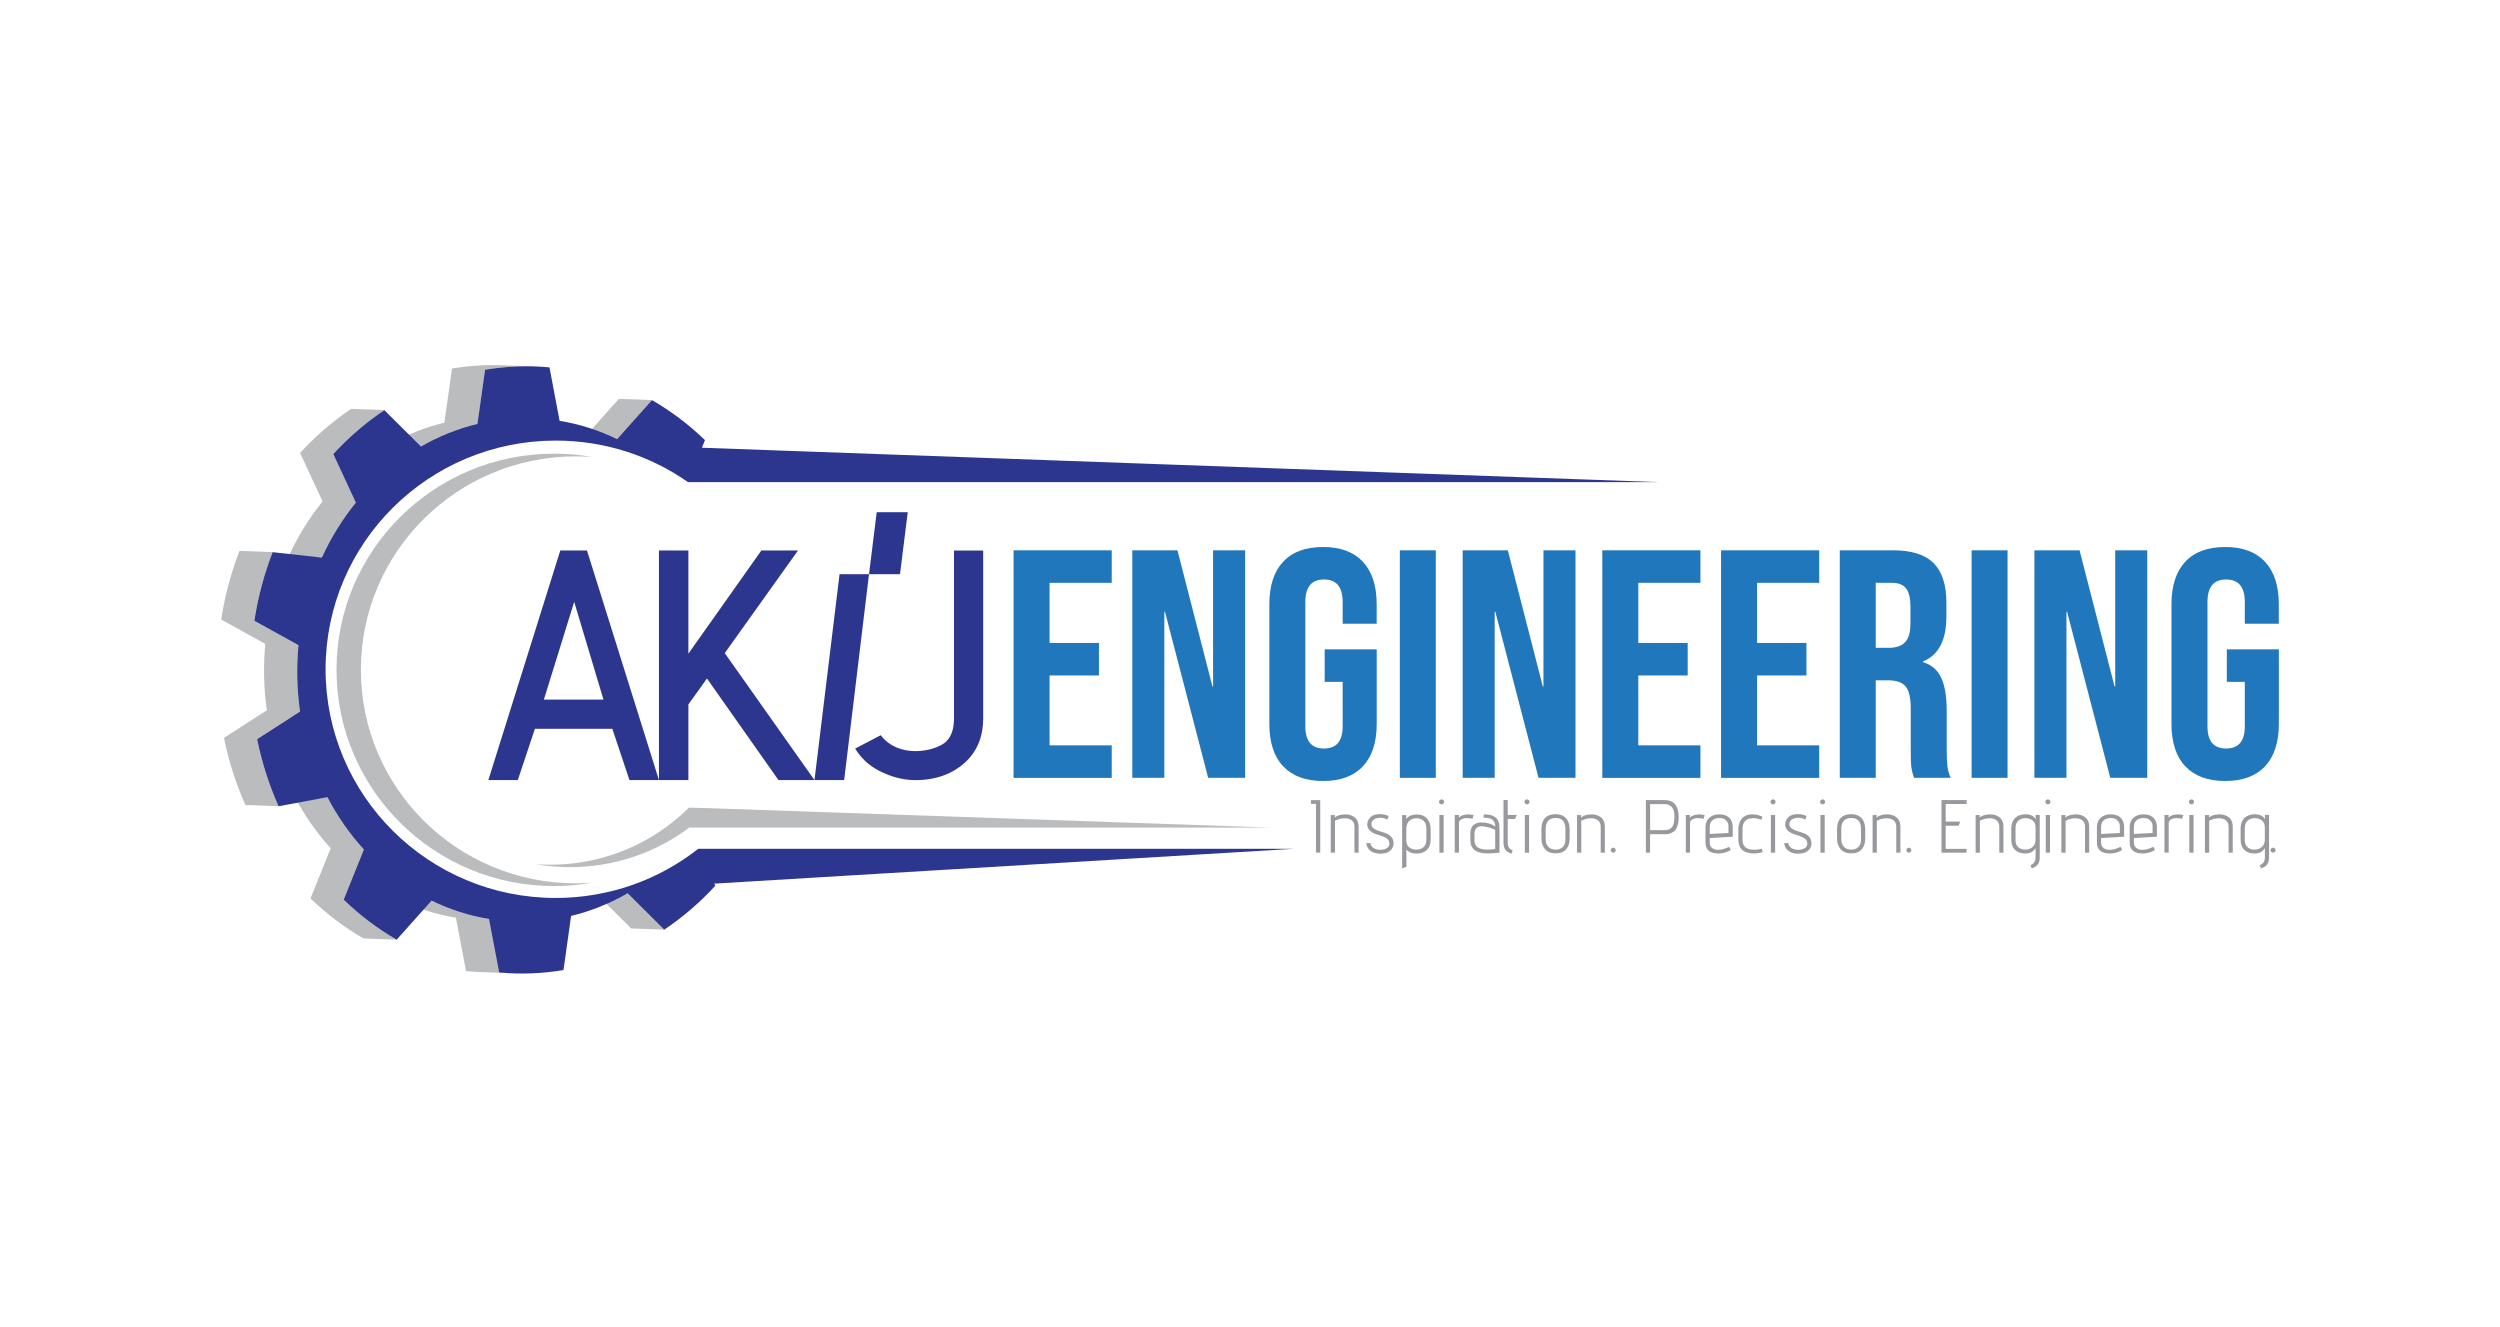 <svg xmlns="http://www.w3.org/2000/svg" width="226" height="120" viewBox="0 0 226 120" fill="none"><rect width="226" height="120" fill="white"></rect><g clip-path="url(#clip0_265_69)"><path d="M119.349 77.078H118.967V72.675L118.51 72.662V72.331H119.349V77.082V77.078Z" fill="#97999C"></path><path d="M120.653 73.91C120.883 73.713 121.208 73.619 121.628 73.619C121.867 73.619 122.068 73.664 122.237 73.75C122.624 73.926 122.817 74.253 122.817 74.736V77.083H122.443V74.756C122.443 74.519 122.381 74.339 122.253 74.208C122.097 74.049 121.867 73.971 121.558 73.971C121.249 73.971 120.957 74.049 120.682 74.2V77.083H120.299V73.681H120.682L120.653 73.91Z" fill="#97999C"></path><path d="M123.522 76.216H123.884C123.913 76.42 124.015 76.572 124.192 76.674C124.369 76.776 124.563 76.825 124.777 76.825C124.991 76.825 125.18 76.78 125.349 76.686C125.517 76.592 125.6 76.453 125.6 76.265C125.6 76.077 125.534 75.93 125.406 75.827C125.275 75.725 125.118 75.643 124.933 75.582C124.748 75.525 124.559 75.459 124.365 75.394C124.176 75.328 124.007 75.23 123.859 75.099C123.686 74.944 123.6 74.756 123.6 74.527C123.6 74.298 123.69 74.085 123.876 73.889C124.061 73.693 124.361 73.595 124.773 73.595C124.917 73.595 125.057 73.611 125.184 73.644C125.312 73.677 125.402 73.709 125.456 73.742L125.538 73.791L125.406 74.102C125.242 73.983 125.036 73.926 124.793 73.926C124.55 73.926 124.349 73.979 124.201 74.081C124.053 74.183 123.978 74.327 123.978 74.502C123.978 74.678 124.053 74.809 124.205 74.907C124.357 75.005 124.526 75.083 124.719 75.136C124.913 75.194 125.106 75.259 125.295 75.328C125.484 75.398 125.649 75.512 125.781 75.66C125.912 75.811 125.978 76.007 125.978 76.257C125.978 76.506 125.875 76.719 125.674 76.903C125.472 77.083 125.176 77.172 124.785 77.172C124.394 77.172 124.09 77.079 123.867 76.894C123.645 76.71 123.53 76.481 123.518 76.207L123.522 76.216Z" fill="#97999C"></path><path d="M127.135 78.354L126.752 78.505V73.681H127.135L127.102 74.028C127.353 73.762 127.674 73.627 128.073 73.627C128.472 73.627 128.776 73.75 128.999 73.995C129.221 74.241 129.332 74.556 129.332 74.944V75.889C129.332 76.302 129.217 76.616 128.982 76.837C128.748 77.058 128.435 77.164 128.044 77.164C127.653 77.164 127.349 77.042 127.139 76.796V78.358L127.135 78.354ZM128.945 75.95V74.911C128.945 74.58 128.859 74.343 128.682 74.192C128.505 74.04 128.299 73.967 128.052 73.967C127.805 73.967 127.6 74.04 127.419 74.188C127.238 74.335 127.147 74.564 127.131 74.875V75.946C127.131 76.24 127.217 76.457 127.382 76.596C127.55 76.735 127.768 76.805 128.032 76.805C128.295 76.805 128.513 76.731 128.682 76.584C128.855 76.436 128.937 76.224 128.937 75.942L128.945 75.95Z" fill="#97999C"></path><path d="M130.545 72.487C130.545 72.548 130.52 72.601 130.475 72.646C130.43 72.691 130.376 72.716 130.314 72.716C130.253 72.716 130.199 72.691 130.154 72.646C130.109 72.601 130.084 72.544 130.084 72.487C130.084 72.429 130.109 72.376 130.154 72.331C130.199 72.286 130.253 72.262 130.319 72.262C130.384 72.262 130.438 72.286 130.479 72.331C130.524 72.376 130.545 72.429 130.545 72.491V72.487ZM130.504 77.079H130.121V73.677H130.504V77.079Z" fill="#97999C"></path><path d="M133.113 74.024C132.94 73.979 132.763 73.954 132.586 73.954C132.409 73.954 132.248 73.995 132.104 74.073C131.96 74.151 131.891 74.265 131.891 74.416V77.078H131.508V73.676H131.891L131.87 73.914C132.084 73.717 132.368 73.623 132.718 73.623C132.874 73.623 133.039 73.64 133.215 73.676L133.113 74.024Z" fill="#97999C"></path><path d="M134.418 77.144C133.422 77.144 132.92 76.739 132.92 75.929V75.365C132.92 74.915 133.076 74.617 133.393 74.462C133.558 74.384 133.718 74.347 133.879 74.347C134.418 74.347 134.846 74.474 135.171 74.727C135.171 74.478 135.097 74.282 134.953 74.134C134.809 73.987 134.525 73.914 134.113 73.914L134.134 73.623C134.504 73.623 134.776 73.668 134.953 73.754C135.047 73.803 135.134 73.852 135.204 73.905C135.278 73.954 135.335 74.02 135.376 74.102C135.418 74.183 135.451 74.253 135.479 74.314C135.508 74.376 135.525 74.457 135.533 74.564C135.545 74.723 135.553 74.887 135.553 75.058V77.082C135.08 77.127 134.702 77.152 134.422 77.152L134.418 77.144ZM135.167 76.764V75.018C134.788 74.838 134.401 74.731 134.006 74.699C133.977 74.695 133.953 74.691 133.924 74.691C133.751 74.691 133.603 74.744 133.48 74.85C133.356 74.956 133.294 75.136 133.294 75.382V75.97C133.294 76.347 133.459 76.592 133.788 76.702C133.977 76.772 134.196 76.805 134.438 76.805C134.681 76.805 134.924 76.788 135.171 76.755L135.167 76.764Z" fill="#97999C"></path><path d="M136.751 76.874L136.64 77.164C136.385 77.091 136.2 76.976 136.089 76.817C135.974 76.657 135.916 76.445 135.916 76.179V72.323H136.299V73.672H137.118L136.953 74.032H136.299V76.179C136.299 76.539 136.447 76.772 136.747 76.87L136.751 76.874Z" fill="#97999C"></path><path d="M138.269 72.487C138.269 72.548 138.249 72.601 138.2 72.646C138.154 72.691 138.101 72.716 138.039 72.716C137.977 72.716 137.924 72.691 137.879 72.646C137.833 72.597 137.809 72.544 137.809 72.487C137.809 72.429 137.829 72.376 137.879 72.331C137.924 72.286 137.977 72.262 138.043 72.262C138.109 72.262 138.158 72.286 138.204 72.331C138.249 72.376 138.269 72.429 138.269 72.491V72.487ZM138.228 77.079H137.846V73.677H138.228V77.079Z" fill="#97999C"></path><path d="M141.895 74.932V75.827C141.895 76.207 141.792 76.522 141.582 76.772C141.372 77.021 141.055 77.144 140.631 77.144C140.208 77.144 139.887 77.017 139.673 76.768C139.455 76.518 139.348 76.203 139.348 75.827V74.932C139.348 74.502 139.459 74.171 139.677 73.942C139.899 73.713 140.212 73.599 140.615 73.599C141.018 73.599 141.335 73.717 141.557 73.954C141.78 74.192 141.891 74.519 141.891 74.928L141.895 74.932ZM141.512 75.897V74.932C141.512 74.278 141.22 73.946 140.631 73.946C140.043 73.946 139.73 74.273 139.73 74.932V75.897C139.73 76.167 139.813 76.387 139.973 76.555C140.134 76.723 140.356 76.805 140.636 76.805C140.915 76.805 141.134 76.723 141.286 76.555C141.438 76.387 141.516 76.171 141.516 75.893L141.512 75.897Z" fill="#97999C"></path><path d="M142.914 73.91C143.145 73.713 143.47 73.619 143.889 73.619C144.128 73.619 144.33 73.664 144.498 73.75C144.885 73.926 145.079 74.253 145.079 74.736V77.083H144.704V74.756C144.704 74.519 144.638 74.339 144.515 74.208C144.359 74.049 144.128 73.971 143.824 73.971C143.519 73.971 143.223 74.049 142.947 74.2V77.083H142.564V73.681H142.947L142.918 73.91H142.914Z" fill="#97999C"></path><path d="M145.996 77.009C145.955 77.054 145.897 77.078 145.836 77.078C145.774 77.078 145.716 77.058 145.675 77.009C145.634 76.964 145.609 76.911 145.609 76.854C145.609 76.796 145.63 76.743 145.675 76.698C145.72 76.653 145.774 76.629 145.836 76.629C145.897 76.629 145.955 76.653 145.996 76.698C146.041 76.743 146.062 76.796 146.062 76.854C146.062 76.911 146.041 76.964 145.996 77.009Z" fill="#97999C"></path><path d="M149.17 77.079H148.787V72.327H150.466C150.898 72.327 151.219 72.458 151.433 72.72C151.643 72.981 151.75 73.333 151.75 73.779C151.75 73.938 151.75 74.073 151.737 74.183C151.729 74.294 151.705 74.433 151.659 74.605C151.614 74.772 151.548 74.911 151.47 75.018C151.388 75.124 151.264 75.218 151.1 75.296C150.935 75.373 150.742 75.414 150.511 75.414H149.166V77.079H149.17ZM149.17 75.042H150.524C150.688 75.042 150.828 75.01 150.939 74.944C151.054 74.879 151.137 74.805 151.19 74.723C151.244 74.641 151.285 74.531 151.314 74.392C151.351 74.233 151.367 74.032 151.367 73.783C151.367 73.415 151.289 73.141 151.133 72.961C150.976 72.781 150.762 72.691 150.495 72.691H149.17V75.046V75.042Z" fill="#97999C"></path><path d="M154.001 74.024C153.828 73.979 153.652 73.954 153.475 73.954C153.298 73.954 153.137 73.995 152.993 74.073C152.849 74.151 152.779 74.265 152.779 74.416V77.078H152.396V73.676H152.779L152.759 73.914C152.973 73.717 153.256 73.623 153.606 73.623C153.763 73.623 153.927 73.64 154.104 73.676L154.001 74.024Z" fill="#97999C"></path><path d="M155.318 76.825C155.63 76.825 155.964 76.731 156.313 76.547L156.466 76.837C156.116 77.05 155.75 77.156 155.367 77.156C154.573 77.156 154.178 76.825 154.178 76.167V74.776C154.178 74.408 154.293 74.126 154.523 73.922C154.754 73.717 155.058 73.615 155.437 73.615C155.815 73.615 156.108 73.717 156.322 73.918C156.531 74.118 156.638 74.4 156.638 74.756V75.639L154.56 75.754V76.167C154.56 76.412 154.651 76.588 154.828 76.694C154.964 76.78 155.128 76.825 155.322 76.825H155.318ZM156.256 75.3V74.711C156.256 74.515 156.202 74.355 156.099 74.233C155.997 74.11 155.885 74.028 155.77 73.995C155.655 73.963 155.544 73.946 155.429 73.946C155.178 73.946 154.972 74.016 154.807 74.151C154.643 74.286 154.56 74.498 154.56 74.789V75.386L156.256 75.304V75.3Z" fill="#97999C"></path><path d="M158.585 76.821C158.79 76.821 159.017 76.792 159.268 76.731L159.35 77.037C159.058 77.115 158.794 77.152 158.556 77.152C158.317 77.152 158.087 77.115 157.86 77.042C157.387 76.886 157.148 76.494 157.148 75.856V74.989C157.148 74.666 157.21 74.4 157.338 74.179C157.556 73.803 157.918 73.615 158.416 73.615C158.716 73.615 159.021 73.689 159.329 73.832L159.218 74.11C158.959 74.012 158.733 73.959 158.548 73.959C158.362 73.959 158.19 73.983 158.045 74.028C157.901 74.073 157.778 74.175 157.675 74.335C157.576 74.494 157.523 74.699 157.523 74.944V75.929C157.523 76.522 157.873 76.817 158.576 76.817L158.585 76.821Z" fill="#97999C"></path><path d="M160.51 72.487C160.51 72.548 160.485 72.601 160.44 72.646C160.394 72.691 160.341 72.716 160.279 72.716C160.218 72.716 160.164 72.691 160.119 72.646C160.074 72.597 160.049 72.544 160.049 72.487C160.049 72.429 160.069 72.376 160.119 72.331C160.164 72.286 160.218 72.262 160.283 72.262C160.349 72.262 160.399 72.286 160.444 72.331C160.489 72.376 160.51 72.429 160.51 72.491V72.487ZM160.469 77.079H160.086V73.677H160.469V77.079Z" fill="#97999C"></path><path d="M161.301 76.216H161.663C161.692 76.42 161.795 76.572 161.972 76.674C162.149 76.776 162.342 76.825 162.556 76.825C162.77 76.825 162.959 76.78 163.128 76.686C163.297 76.592 163.379 76.453 163.379 76.265C163.379 76.077 163.313 75.93 163.186 75.827C163.054 75.725 162.898 75.643 162.712 75.582C162.527 75.525 162.338 75.459 162.145 75.394C161.955 75.328 161.782 75.23 161.638 75.099C161.466 74.944 161.379 74.756 161.379 74.527C161.379 74.298 161.47 74.085 161.655 73.889C161.84 73.693 162.14 73.595 162.552 73.595C162.696 73.595 162.836 73.611 162.963 73.644C163.091 73.677 163.181 73.709 163.235 73.742L163.317 73.791L163.186 74.102C163.021 73.983 162.815 73.926 162.572 73.926C162.33 73.926 162.128 73.979 161.98 74.081C161.832 74.183 161.758 74.327 161.758 74.502C161.758 74.678 161.832 74.809 161.984 74.907C162.136 75.005 162.305 75.083 162.498 75.136C162.692 75.194 162.885 75.259 163.074 75.328C163.264 75.398 163.428 75.512 163.56 75.66C163.692 75.807 163.758 76.007 163.758 76.257C163.758 76.506 163.655 76.719 163.453 76.903C163.251 77.083 162.955 77.172 162.564 77.172C162.173 77.172 161.869 77.079 161.647 76.894C161.424 76.71 161.305 76.481 161.297 76.207L161.301 76.216Z" fill="#97999C"></path><path d="M164.992 72.487C164.992 72.548 164.967 72.601 164.922 72.646C164.877 72.691 164.823 72.716 164.762 72.716C164.7 72.716 164.646 72.691 164.601 72.646C164.556 72.597 164.531 72.544 164.531 72.487C164.531 72.429 164.552 72.376 164.601 72.331C164.646 72.286 164.7 72.262 164.766 72.262C164.832 72.262 164.881 72.286 164.926 72.331C164.972 72.376 164.992 72.429 164.992 72.491V72.487ZM164.951 77.079H164.568V73.677H164.951V77.079Z" fill="#97999C"></path><path d="M168.617 74.932V75.827C168.617 76.207 168.515 76.522 168.305 76.772C168.095 77.021 167.778 77.144 167.354 77.144C166.93 77.144 166.609 77.017 166.395 76.768C166.181 76.518 166.07 76.203 166.07 75.827V74.932C166.07 74.502 166.181 74.171 166.399 73.942C166.622 73.713 166.934 73.599 167.338 73.599C167.741 73.599 168.058 73.717 168.28 73.954C168.502 74.192 168.613 74.519 168.613 74.928L168.617 74.932ZM168.235 75.897V74.932C168.235 74.278 167.943 73.946 167.354 73.946C166.766 73.946 166.453 74.273 166.453 74.932V75.897C166.453 76.167 166.535 76.387 166.696 76.555C166.856 76.723 167.078 76.805 167.358 76.805C167.638 76.805 167.856 76.723 168.008 76.555C168.161 76.391 168.239 76.171 168.239 75.893L168.235 75.897Z" fill="#97999C"></path><path d="M169.633 73.91C169.863 73.713 170.193 73.619 170.608 73.619C170.847 73.619 171.048 73.664 171.217 73.75C171.604 73.926 171.797 74.253 171.797 74.736V77.083H171.423V74.756C171.423 74.519 171.357 74.339 171.234 74.208C171.077 74.049 170.847 73.971 170.542 73.971C170.238 73.971 169.942 74.049 169.666 74.2V77.083H169.283V73.681H169.666L169.637 73.91H169.633Z" fill="#97999C"></path><path d="M172.719 77.009C172.678 77.054 172.62 77.078 172.558 77.078C172.497 77.078 172.439 77.058 172.398 77.009C172.357 76.964 172.332 76.911 172.332 76.854C172.332 76.796 172.353 76.743 172.398 76.698C172.443 76.653 172.497 76.629 172.558 76.629C172.62 76.629 172.678 76.653 172.719 76.698C172.764 76.743 172.785 76.796 172.785 76.854C172.785 76.911 172.764 76.964 172.719 77.009Z" fill="#97999C"></path><path d="M177.777 77.079H175.51V72.327H177.789V72.679H175.892V74.273H177.197L177.065 74.646H175.892V76.735H177.777V77.074V77.079Z" fill="#97999C"></path><path d="M178.945 73.91C179.176 73.713 179.505 73.619 179.921 73.619C180.159 73.619 180.361 73.664 180.53 73.75C180.916 73.926 181.11 74.253 181.11 74.736V77.083H180.735V74.756C180.735 74.519 180.67 74.339 180.546 74.208C180.39 74.049 180.159 73.971 179.855 73.971C179.55 73.971 179.254 74.049 178.978 74.2V77.083H178.596V73.681H178.978L178.95 73.91H178.945Z" fill="#97999C"></path><path d="M183.664 78.501L183.561 78.211C183.861 78.097 184.014 77.864 184.014 77.504V76.661C183.824 76.993 183.52 77.156 183.108 77.156C182.697 77.156 182.38 77.046 182.154 76.829C181.931 76.612 181.82 76.293 181.82 75.88V74.871C181.82 74.474 181.94 74.163 182.17 73.942C182.405 73.722 182.726 73.611 183.137 73.611C183.549 73.611 183.849 73.762 184.038 74.065L184.009 73.672H184.392V77.508C184.392 77.778 184.334 77.99 184.219 78.146C184.104 78.301 183.919 78.416 183.66 78.497L183.664 78.501ZM184.014 75.905V74.797C184.014 74.515 183.923 74.306 183.742 74.167C183.561 74.028 183.347 73.959 183.1 73.959C182.853 73.959 182.643 74.032 182.466 74.179C182.289 74.327 182.203 74.568 182.203 74.903V75.942C182.203 76.228 182.285 76.441 182.446 76.588C182.606 76.731 182.82 76.805 183.079 76.805C183.339 76.805 183.561 76.727 183.742 76.572C183.923 76.416 184.014 76.191 184.014 75.905Z" fill="#97999C"></path><path d="M185.359 72.487C185.359 72.548 185.335 72.601 185.289 72.646C185.244 72.691 185.191 72.716 185.129 72.716C185.067 72.716 185.014 72.691 184.968 72.646C184.923 72.597 184.898 72.544 184.898 72.487C184.898 72.429 184.919 72.376 184.968 72.331C185.014 72.286 185.067 72.262 185.133 72.262C185.199 72.262 185.248 72.286 185.293 72.331C185.339 72.376 185.359 72.429 185.359 72.491V72.487ZM185.318 77.079H184.935V73.677H185.318V77.079Z" fill="#97999C"></path><path d="M186.697 73.91C186.928 73.713 187.257 73.619 187.673 73.619C187.911 73.619 188.113 73.664 188.282 73.75C188.668 73.926 188.862 74.253 188.862 74.736V77.083H188.487V74.756C188.487 74.519 188.422 74.339 188.298 74.208C188.142 74.049 187.911 73.971 187.607 73.971C187.302 73.971 187.006 74.049 186.73 74.2V77.083H186.348V73.681H186.73L186.702 73.91H186.697Z" fill="#97999C"></path><path d="M190.7 76.825C191.013 76.825 191.346 76.731 191.696 76.547L191.848 76.837C191.499 77.05 191.132 77.156 190.75 77.156C189.956 77.156 189.561 76.825 189.561 76.167V74.776C189.561 74.408 189.676 74.126 189.906 73.922C190.137 73.717 190.441 73.615 190.82 73.615C191.198 73.615 191.49 73.717 191.704 73.918C191.914 74.118 192.021 74.4 192.021 74.756V75.639L189.943 75.754V76.167C189.943 76.412 190.034 76.588 190.211 76.694C190.346 76.78 190.511 76.825 190.704 76.825H190.7ZM191.634 75.3V74.711C191.634 74.515 191.581 74.355 191.478 74.233C191.375 74.11 191.264 74.028 191.149 73.995C191.034 73.963 190.923 73.946 190.807 73.946C190.556 73.946 190.351 74.016 190.186 74.151C190.021 74.286 189.939 74.498 189.939 74.789V75.386L191.634 75.304V75.3Z" fill="#97999C"></path><path d="M193.663 76.825C193.976 76.825 194.309 76.731 194.659 76.547L194.811 76.837C194.462 77.05 194.095 77.156 193.713 77.156C192.918 77.156 192.523 76.825 192.523 76.167V74.776C192.523 74.408 192.639 74.126 192.869 73.922C193.1 73.717 193.404 73.615 193.783 73.615C194.161 73.615 194.453 73.717 194.667 73.918C194.877 74.118 194.984 74.4 194.984 74.756V75.639L192.906 75.754V76.167C192.906 76.412 192.997 76.588 193.174 76.694C193.309 76.78 193.474 76.825 193.667 76.825H193.663ZM194.597 75.3V74.711C194.597 74.515 194.544 74.355 194.441 74.233C194.338 74.11 194.227 74.028 194.112 73.995C193.997 73.963 193.885 73.946 193.77 73.946C193.519 73.946 193.313 74.016 193.149 74.151C192.984 74.286 192.902 74.498 192.902 74.789V75.386L194.597 75.304V75.3Z" fill="#97999C"></path><path d="M197.269 74.024C197.096 73.979 196.919 73.954 196.742 73.954C196.565 73.954 196.405 73.995 196.261 74.073C196.117 74.151 196.047 74.265 196.047 74.416V77.078H195.664V73.676H196.047L196.026 73.914C196.24 73.717 196.524 73.623 196.874 73.623C197.03 73.623 197.195 73.64 197.372 73.676L197.269 74.024Z" fill="#97999C"></path><path d="M198.338 72.487C198.338 72.548 198.313 72.601 198.268 72.646C198.223 72.691 198.169 72.716 198.107 72.716C198.046 72.716 197.992 72.691 197.947 72.646C197.902 72.597 197.877 72.544 197.877 72.487C197.877 72.429 197.898 72.376 197.947 72.331C197.992 72.286 198.046 72.262 198.112 72.262C198.177 72.262 198.227 72.286 198.272 72.331C198.317 72.376 198.338 72.429 198.338 72.491V72.487ZM198.297 77.079H197.914V73.677H198.297V77.079Z" fill="#97999C"></path><path d="M199.676 73.91C199.906 73.713 200.236 73.619 200.651 73.619C200.89 73.619 201.091 73.664 201.26 73.75C201.647 73.926 201.84 74.253 201.84 74.736V77.083H201.466V74.756C201.466 74.519 201.4 74.339 201.277 74.208C201.12 74.049 200.89 73.971 200.585 73.971C200.281 73.971 199.985 74.049 199.709 74.2V77.083H199.326V73.681H199.709L199.68 73.91H199.676Z" fill="#97999C"></path><path d="M204.394 78.501L204.291 78.211C204.592 78.097 204.744 77.864 204.744 77.504V76.661C204.555 76.993 204.25 77.156 203.839 77.156C203.427 77.156 203.11 77.046 202.884 76.829C202.662 76.612 202.551 76.293 202.551 75.88V74.871C202.551 74.474 202.67 74.163 202.901 73.942C203.135 73.722 203.456 73.611 203.868 73.611C204.279 73.611 204.579 73.762 204.769 74.065L204.74 73.672H205.123V77.508C205.123 77.778 205.065 77.99 204.95 78.146C204.835 78.301 204.649 78.416 204.39 78.497L204.394 78.501ZM204.74 75.905V74.797C204.74 74.515 204.649 74.306 204.468 74.167C204.287 74.028 204.073 73.959 203.826 73.959C203.579 73.959 203.37 74.032 203.193 74.179C203.016 74.327 202.929 74.568 202.929 74.903V75.942C202.929 76.228 203.012 76.441 203.172 76.588C203.333 76.731 203.547 76.805 203.806 76.805C204.065 76.805 204.287 76.727 204.468 76.572C204.649 76.416 204.74 76.191 204.74 75.905Z" fill="#97999C"></path><path d="M205.643 77.009C205.602 77.054 205.544 77.078 205.482 77.078C205.42 77.078 205.363 77.058 205.322 77.009C205.281 76.964 205.256 76.911 205.256 76.854C205.256 76.796 205.276 76.743 205.322 76.698C205.367 76.653 205.42 76.629 205.482 76.629C205.544 76.629 205.602 76.653 205.643 76.698C205.688 76.743 205.708 76.796 205.708 76.854C205.708 76.911 205.688 76.964 205.643 77.009Z" fill="#97999C"></path><path d="M91.627 49.748H100.499V52.688H94.882V58.122H99.346V61.062H94.882V67.38H100.499V70.32H91.627V49.752V49.748Z" fill="#2177BB"></path><path d="M102.359 49.748H106.441L109.606 62.06H109.663V49.748H112.56V70.315H109.219L105.314 55.301H105.256V70.315H102.359V49.748Z" fill="#2177BB"></path><path d="M115.991 69.273C115.164 68.381 114.748 67.102 114.748 65.437V54.622C114.748 52.958 115.164 51.678 115.991 50.787C116.818 49.895 118.019 49.45 119.599 49.45C121.18 49.45 122.377 49.895 123.208 50.787C124.035 51.678 124.451 52.958 124.451 54.622V56.385H121.377V54.414C121.377 53.064 120.817 52.386 119.69 52.386C118.563 52.386 118.003 53.06 118.003 54.414V65.666C118.003 66.999 118.563 67.666 119.69 67.666C120.817 67.666 121.377 66.999 121.377 65.666V61.639H119.752V58.699H124.455V65.429C124.455 67.093 124.044 68.373 123.212 69.265C122.385 70.156 121.18 70.602 119.604 70.602C118.028 70.602 116.826 70.156 115.995 69.265L115.991 69.273Z" fill="#2177BB"></path><path d="M126.545 49.748H129.796V70.315H126.545V49.748Z" fill="#2177BB"></path><path d="M132.225 49.748H136.307L139.471 62.06H139.528V49.748H142.425V70.315H139.084L135.179 55.301H135.121V70.315H132.225V49.748Z" fill="#2177BB"></path><path d="M144.848 49.748H153.719V52.688H148.103V58.122H152.567V61.062H148.103V67.38H153.719V70.32H144.848V49.752V49.748Z" fill="#2177BB"></path><path d="M155.584 49.748H164.456V52.688H158.839V58.122H163.303V61.062H158.839V67.38H164.456V70.32H155.584V49.752V49.748Z" fill="#2177BB"></path><path d="M166.316 49.748H171.135C172.81 49.748 174.032 50.137 174.801 50.909C175.571 51.682 175.953 52.872 175.953 54.479V55.742C175.953 57.877 175.246 59.23 173.826 59.799V59.856C174.616 60.089 175.172 60.572 175.497 61.295C175.822 62.019 175.982 62.992 175.982 64.203V67.817C175.982 68.406 176.003 68.88 176.044 69.244C176.081 69.608 176.18 69.964 176.34 70.315H173.028C172.908 69.984 172.83 69.669 172.789 69.375C172.748 69.081 172.731 68.553 172.731 67.788V64.027C172.731 63.086 172.579 62.432 172.275 62.06C171.97 61.688 171.444 61.5 170.691 61.5H169.567V70.315H166.316V49.748ZM170.752 58.564C171.402 58.564 171.892 58.396 172.213 58.065C172.538 57.734 172.703 57.174 172.703 56.389V54.802C172.703 54.058 172.571 53.518 172.304 53.187C172.036 52.856 171.616 52.688 171.048 52.688H169.567V58.564H170.752Z" fill="#2177BB"></path><path d="M178.232 49.748H181.483V70.315H178.232V49.748Z" fill="#2177BB"></path><path d="M183.91 49.748H187.992L191.156 62.06H191.214V49.748H194.111V70.315H190.77L186.865 55.301H186.807V70.315H183.91V49.748Z" fill="#2177BB"></path><path d="M197.543 69.273C196.716 68.381 196.301 67.102 196.301 65.437V54.622C196.301 52.958 196.716 51.678 197.543 50.787C198.371 49.895 199.572 49.45 201.152 49.45C202.732 49.45 203.93 49.895 204.761 50.787C205.588 51.678 206.004 52.958 206.004 54.622V56.385H202.93V54.414C202.93 53.064 202.37 52.386 201.243 52.386C200.115 52.386 199.556 53.06 199.556 54.414V65.666C199.556 66.999 200.115 67.666 201.243 67.666C202.37 67.666 202.93 66.999 202.93 65.666V61.639H201.304V58.699H206.008V65.429C206.008 67.093 205.596 68.373 204.765 69.265C203.938 70.156 202.732 70.602 201.156 70.602C199.58 70.602 198.379 70.156 197.548 69.265L197.543 69.273Z" fill="#2177BB"></path><path d="M54.553 63.242L51.907 54.405L49.167 63.242H54.553ZM56.903 70.52L55.355 65.883H48.356L46.809 70.52H44.147L50.652 49.764H53.063L59.569 70.52H56.903Z" fill="#2D368F"></path><path d="M59.568 49.764H62.231V59.091L68.827 49.764H72.139L65.518 59.042L73.629 70.52H70.374L63.91 61.336L62.231 63.679V70.52H59.568V49.764Z" fill="#2D368F"></path><path d="M75.896 51.907H78.558L76.312 70.52H73.629L75.896 51.907Z" fill="#2D368F"></path><path d="M79.254 46.305L78.559 51.907H81.361L82.06 46.305H79.254Z" fill="#2D368F"></path><path d="M85.427 67.134C86.008 66.631 86.218 65.932 86.242 65.032V49.769H88.88V65.032C88.859 66.693 88.271 67.989 87.238 68.929C86.205 69.874 84.749 70.524 82.74 70.524C81.453 70.524 80.304 70.115 79.424 69.653C78.543 69.191 77.835 68.533 77.305 67.67L79.617 66.464C81.255 68.59 84.391 67.952 85.423 67.134H85.427Z" fill="#2D368F"></path><path d="M56.743 80.746L54.805 80.677C54.525 80.738 54.241 80.795 53.957 80.849L57.056 83.931L60.051 84.042L56.743 80.75V80.746Z" fill="#BBBCBE"></path><path d="M58.939 36.165L55.943 36.059L52.791 39.591L55.787 39.702L58.939 36.165Z" fill="#BBBCBE"></path><path d="M43.767 33.016C42.784 33.053 41.813 33.156 40.862 33.315L40.171 38.209C38.369 38.643 36.653 39.338 35.065 40.258L38.06 40.368C39.253 39.681 40.517 39.117 41.833 38.696C42.274 38.557 42.718 38.43 43.167 38.32L43.858 33.425C44.808 33.266 45.78 33.164 46.763 33.127C47.314 33.106 47.862 33.106 48.401 33.127L45.405 33.016C44.862 32.996 44.315 32.996 43.767 33.016Z" fill="#BBBCBE"></path><path d="M44.208 83.069C42.842 82.844 41.521 82.472 40.258 81.961C39.838 81.793 39.422 81.605 39.015 81.409L36.02 81.298C37.242 81.895 38.53 82.362 39.863 82.684C40.307 82.791 40.76 82.885 41.212 82.958L42.13 87.791C42.55 87.828 42.969 87.857 43.393 87.873L46.389 87.984C45.965 87.967 45.545 87.943 45.126 87.902L44.208 83.069Z" fill="#BBBCBE"></path><path d="M32.891 76.792C31.772 75.566 30.78 74.196 29.941 72.704C29.822 72.491 29.702 72.274 29.591 72.057L26.596 71.947C27.505 73.689 28.616 75.279 29.896 76.682L28.069 81.217C29.526 82.623 31.134 83.842 32.863 84.835L35.858 84.946C34.13 83.952 32.521 82.734 31.064 81.327L32.891 76.792Z" fill="#BBBCBE"></path><path d="M29.415 49.724C29.452 49.65 29.493 49.577 29.53 49.503C29.604 49.356 29.682 49.204 29.76 49.057C29.863 48.865 29.97 48.673 30.077 48.485C30.106 48.432 30.139 48.378 30.168 48.325C30.25 48.182 30.336 48.039 30.423 47.9C30.456 47.843 30.493 47.79 30.526 47.732C30.633 47.561 30.74 47.389 30.851 47.221C30.859 47.205 30.871 47.193 30.88 47.176C30.999 46.996 31.122 46.816 31.25 46.636C31.287 46.587 31.324 46.534 31.357 46.485C31.451 46.354 31.546 46.219 31.645 46.093C31.682 46.044 31.719 45.99 31.76 45.941C31.892 45.77 32.023 45.598 32.159 45.43L30.122 41.043C30.324 40.822 30.534 40.605 30.744 40.393C30.81 40.327 30.871 40.262 30.937 40.201C31.089 40.049 31.242 39.902 31.394 39.755C31.488 39.665 31.583 39.575 31.678 39.489C31.719 39.452 31.76 39.411 31.801 39.375C31.966 39.223 32.135 39.076 32.303 38.929C32.328 38.908 32.349 38.888 32.373 38.872C32.526 38.741 32.678 38.614 32.83 38.491C32.875 38.455 32.92 38.418 32.966 38.381C33.143 38.242 33.316 38.103 33.497 37.964C33.509 37.952 33.525 37.944 33.538 37.931C33.702 37.804 33.871 37.682 34.044 37.559C34.089 37.526 34.139 37.49 34.184 37.457C34.369 37.326 34.55 37.199 34.739 37.073L31.744 36.962C31.558 37.089 31.373 37.216 31.188 37.346C31.139 37.379 31.093 37.416 31.044 37.449C30.875 37.571 30.707 37.694 30.542 37.821C30.53 37.833 30.513 37.841 30.501 37.853C30.324 37.989 30.147 38.127 29.97 38.271C29.925 38.307 29.88 38.344 29.838 38.381C29.686 38.508 29.53 38.635 29.378 38.765C29.353 38.786 29.332 38.802 29.308 38.823C29.139 38.97 28.97 39.117 28.806 39.268C28.765 39.305 28.723 39.346 28.682 39.383C28.625 39.436 28.571 39.485 28.514 39.538C28.472 39.575 28.435 39.616 28.394 39.653C28.238 39.8 28.086 39.947 27.937 40.098C27.872 40.164 27.806 40.225 27.744 40.291C27.534 40.503 27.328 40.72 27.123 40.941L29.16 45.328C29.024 45.496 28.892 45.667 28.76 45.839C28.723 45.888 28.682 45.941 28.645 45.99C28.546 46.121 28.452 46.252 28.357 46.383C28.32 46.432 28.283 46.485 28.25 46.534C28.127 46.71 28.003 46.89 27.88 47.074C27.872 47.09 27.859 47.103 27.851 47.119C27.74 47.287 27.633 47.458 27.526 47.63C27.493 47.687 27.456 47.74 27.423 47.798C27.337 47.937 27.25 48.08 27.168 48.223C27.139 48.276 27.106 48.329 27.077 48.378C26.97 48.562 26.868 48.746 26.769 48.934C26.769 48.939 26.765 48.947 26.761 48.951C26.682 49.098 26.608 49.245 26.53 49.392C26.493 49.466 26.452 49.54 26.415 49.617C26.304 49.842 26.197 50.067 26.09 50.296L29.085 50.407C29.188 50.178 29.299 49.953 29.41 49.728L29.415 49.724Z" fill="#BBBCBE"></path><path d="M27.119 64.317C26.979 63.34 26.897 62.342 26.872 61.324C26.847 60.306 26.884 59.304 26.979 58.319L22.992 56.115C23.325 53.956 23.885 51.879 24.646 49.912L21.65 49.801C20.889 51.764 20.329 53.841 19.996 56.004L23.983 58.208C23.889 59.194 23.852 60.195 23.876 61.214C23.901 62.232 23.983 63.229 24.123 64.207L20.247 66.705C20.679 68.835 21.337 70.868 22.185 72.773L25.181 72.883C24.329 70.982 23.675 68.95 23.243 66.815L27.119 64.317Z" fill="#BBBCBE"></path><path d="M116.91 76.731H63.124C59.581 79.511 55.105 81.176 50.237 81.176C38.744 81.176 29.432 71.918 29.432 60.502C29.432 49.086 38.748 39.829 50.237 39.829C54.689 39.829 58.816 41.219 62.199 43.586H149.977L63.454 40.475L63.729 39.788C62.273 38.381 60.664 37.163 58.935 36.169L55.783 39.702C54.15 38.904 52.409 38.34 50.587 38.042L49.673 33.209C48.714 33.119 47.743 33.09 46.755 33.127C45.772 33.164 44.801 33.266 43.85 33.425L43.159 38.32C41.357 38.753 39.641 39.448 38.053 40.368L34.744 37.077C33.065 38.201 31.514 39.534 30.127 41.047L32.164 45.434C30.954 46.931 29.918 48.603 29.09 50.407L24.646 49.916C23.885 51.879 23.326 53.956 22.992 56.119L26.98 58.323C26.885 59.308 26.848 60.31 26.872 61.328C26.897 62.346 26.98 63.344 27.119 64.321L23.243 66.82C23.675 68.95 24.334 70.982 25.181 72.887L29.592 72.061C30.502 73.803 31.613 75.394 32.892 76.796L31.066 81.331C32.522 82.738 34.131 83.956 35.859 84.95L39.011 81.417C40.641 82.214 42.386 82.778 44.204 83.077L45.122 87.91C46.081 88 47.052 88.029 48.035 87.992C49.019 87.955 49.99 87.853 50.94 87.693L51.627 82.799C53.43 82.365 55.146 81.67 56.738 80.75L60.047 84.042C61.725 82.918 63.273 81.585 64.663 80.072L64.573 79.879L116.897 76.735L116.91 76.731Z" fill="#2D368F"></path><path d="M50.089 41.01C51.258 41.01 52.406 41.112 53.517 41.309C53.031 41.272 52.541 41.256 52.048 41.256C41.32 41.256 32.626 49.895 32.626 60.555C32.626 71.215 41.32 79.855 52.048 79.855C52.541 79.855 53.031 79.835 53.517 79.802C52.401 79.998 51.258 80.1 50.089 80.1C39.226 80.1 30.42 71.35 30.42 60.555C30.42 49.761 39.226 41.01 50.089 41.01Z" fill="#BBBCBE"></path><path d="M62.28 73.006C61.617 73.664 60.906 74.269 60.144 74.817C57.223 76.927 53.627 78.17 49.738 78.17C49.285 78.17 48.841 78.154 48.397 78.121C49.413 78.297 50.458 78.391 51.524 78.391C55.569 78.391 59.305 77.062 62.305 74.817H114.946L64.313 73.067L62.276 73.006H62.28Z" fill="#BBBCBE"></path></g><defs><clipPath id="clip0_265_69"><rect width="186" height="55" fill="white" transform="translate(20 33)"></rect></clipPath></defs></svg>